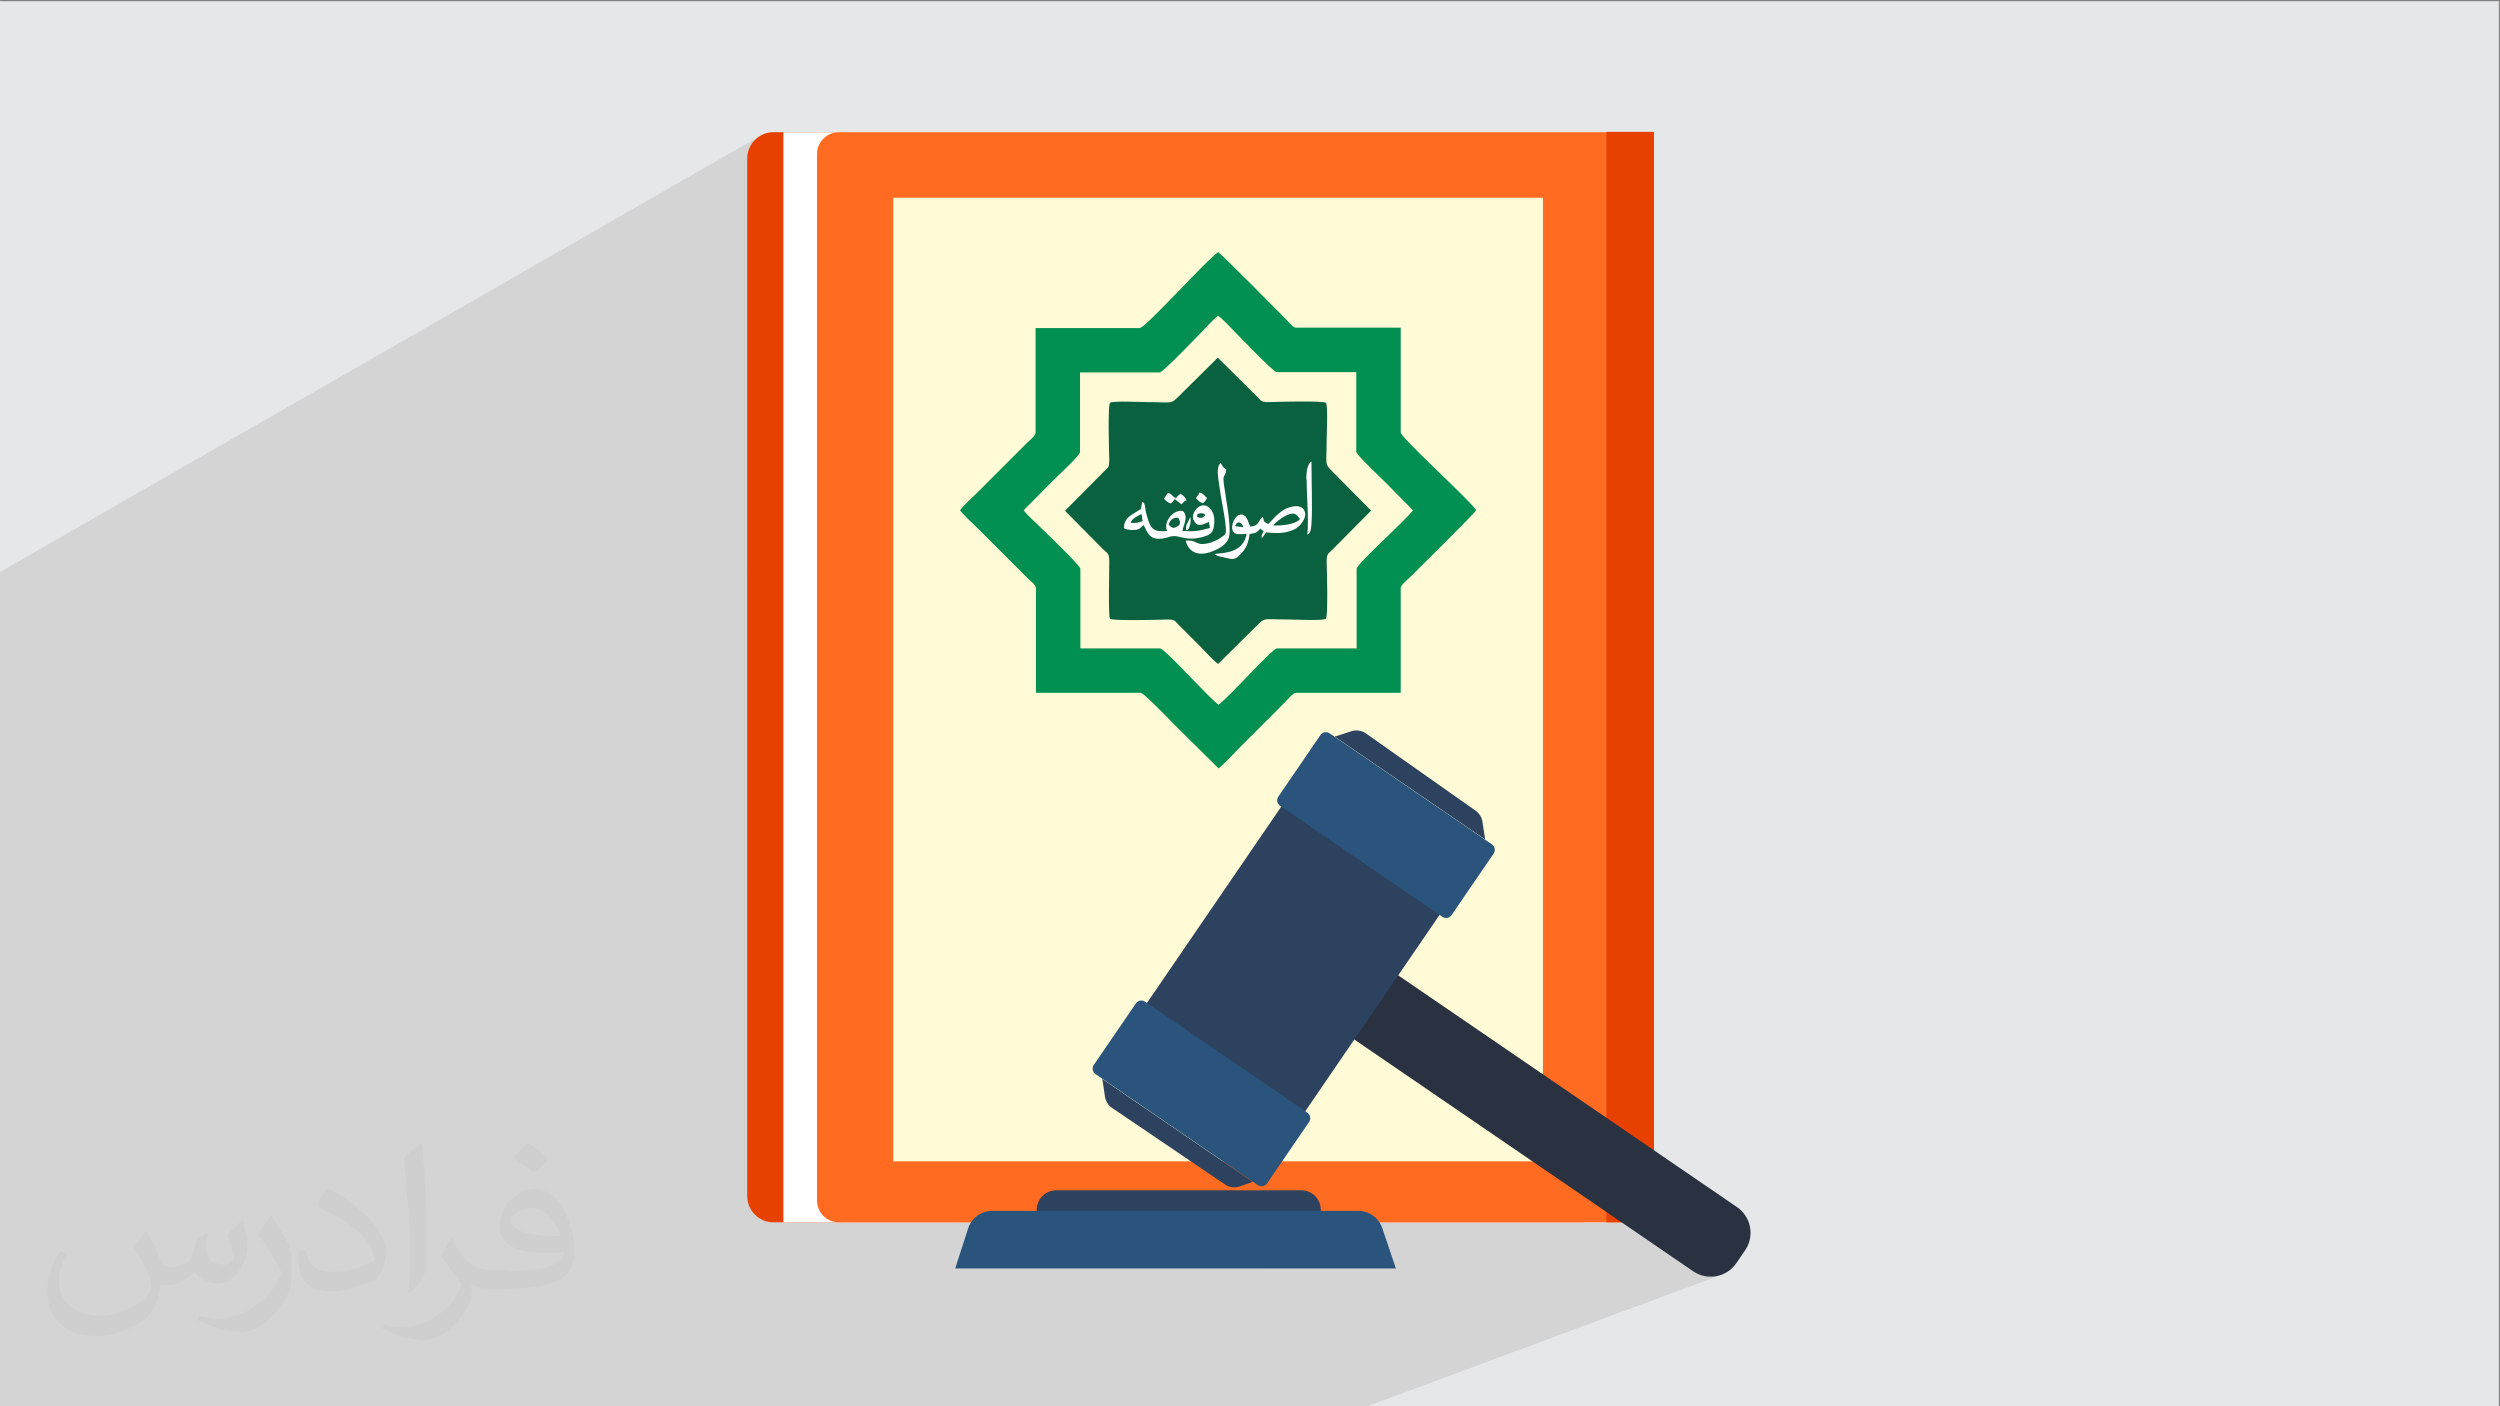 <?xml version="1.0" encoding="UTF-8"?>
<!DOCTYPE svg PUBLIC "-//W3C//DTD SVG 1.1//EN" "http://www.w3.org/Graphics/SVG/1.1/DTD/svg11.dtd">
<!-- Creator: CorelDRAW -->
<svg xmlns="http://www.w3.org/2000/svg" xml:space="preserve" width="3.703in" height="2.083in" version="1.1" style="shape-rendering:geometricPrecision; text-rendering:geometricPrecision; image-rendering:optimizeQuality; fill-rule:evenodd; clip-rule:evenodd"
viewBox="0 0 3703.33 2083.33"
 xmlns:xlink="http://www.w3.org/1999/xlink"
 xmlns:xodm="http://www.corel.com/coreldraw/odm/2003">
 <rect x="0" y="0" width="3703.33" height="2083.33" fill="#808080" stroke="none"/>
 <defs>
  <style type="text/css">
   <![CDATA[
    .fil10 {fill:#019052}
    .fil11 {fill:#0A613F}
    .fil0 {fill:#E6E7E8}
    .fil12 {fill:#FEFEFE}
    .fil4 {fill:#FEFEFE;fill-rule:nonzero}
    .fil6 {fill:#FFFBD6;fill-rule:nonzero}
    .fil7 {fill:#2A3241;fill-rule:nonzero}
    .fil9 {fill:#2A547C;fill-rule:nonzero}
    .fil8 {fill:#2C425E;fill-rule:nonzero}
    .fil3 {fill:#E64100;fill-rule:nonzero}
    .fil5 {fill:#FF6B21;fill-rule:nonzero}
    .fil2 {fill:#373435;fill-opacity:0.031}
    .fil1 {fill:#373435;fill-opacity:0.102}
   ]]>
  </style>
 </defs>
 <g id="Layer_x0020_1">
  <polygon class="fil0" points="-1.67,1.74 3701.66,1.74 3701.66,2084.93 -1.67,2084.93 "/>
  <g id="_1971877073344">
   <polygon class="fil0" points="-1.67,1422.84 -1.67,1422.39 2379.65,195.32 2379.65,195.89 "/>
   <polygon class="fil0" points="502.35,2084.93 380.7,2084.93 1106.81,1771.9 1107.6,1779.75 1109.87,1787.07 1113.45,1793.68 1118.2,1799.44 1123.96,1804.2 1130.56,1807.79 1137.86,1810.06 1145.69,1810.85 "/>
   <polygon class="fil0" points="516.21,2084.93 502.35,2084.93 1145.69,1810.85 1160.41,1810.85 "/>
   <polygon class="fil0" points="777.86,2084.93 516.21,2084.93 1160.41,1810.85 1438.35,1810.85 "/>
   <polygon class="fil0" points="794.15,2084.93 777.86,2084.93 1438.35,1810.85 1437.7,1811.88 1437.08,1812.94 1436.49,1814.02 1435.94,1815.13 1435.43,1816.26 1434.94,1817.41 1434.5,1818.58 1434.09,1819.78 "/>
   <polygon class="fil0" points="912.65,2084.93 794.15,2084.93 1434.09,1819.78 1414.91,1879.12 "/>
   <polygon class="fil0" points="1632.96,2084.93 1347.53,2084.93 2043.48,1810.85 2346.69,1810.85 "/>
   <polygon class="fil0" points="1536.37,2084.93 912.65,2084.93 1414.91,1879.12 2067.79,1879.12 "/>
   <polygon class="fil0" points="1685.12,2084.93 1683.37,2084.93 2400.3,1810.82 2402.16,1810.82 "/>
   <polygon class="fil0" points="1683.43,2084.93 1632.96,2084.93 2346.69,1810.85 2400.3,1810.85 "/>
   <polygon class="fil0" points="1967.73,2084.93 1685.12,2084.93 2402.16,1810.82 2508.11,1883.3 "/>
   <polygon class="fil0" points="2021.2,2084.93 1967.73,2084.93 2508.11,1883.3 2512.13,1885.76 2516.3,1887.77 2520.58,1889.33 2524.95,1890.44 2529.37,1891.11 2533.8,1891.35 2538.22,1891.16 2542.6,1890.56 2546.9,1889.54 2551.09,1888.11 "/>
   <polygon class="fil0" points="380.7,2084.93 -1.67,2084.93 -1.67,868.41 1106.81,234.76 1106.81,1771.9 "/>
   <polygon class="fil0" points="-1.67,868.41 -1.67,848.29 1123.96,202.53 1118.2,207.28 1113.45,213.03 1109.87,219.63 1107.6,226.93 1106.81,234.76 "/>
  </g>
  <polygon class="fil1" points="-1.67,1422.84 -1.67,1422.39 -1.67,868.41 -1.67,848.29 1123.96,202.53 1118.2,207.28 1113.45,213.03 1109.87,219.63 1107.6,226.93 1106.81,234.76 1106.81,851.2 2379.65,195.32 2379.65,195.89 1106.81,851.7 1106.81,1771.9 1107.6,1779.75 1109.87,1787.07 1113.45,1793.68 1118.2,1799.44 1123.96,1804.2 1130.56,1807.79 1137.86,1810.06 1145.69,1810.85 1160.41,1810.85 1438.35,1810.85 1437.7,1811.88 1437.08,1812.94 1436.49,1814.02 1435.94,1815.13 1435.43,1816.26 1434.94,1817.41 1434.5,1818.58 1434.09,1819.78 1414.91,1879.12 1870.12,1879.12 2043.48,1810.85 2346.69,1810.85 2400.22,1810.85 2400.3,1810.82 2402.16,1810.82 2508.11,1883.3 2512.13,1885.76 2516.3,1887.77 2520.58,1889.33 2524.95,1890.44 2529.37,1891.11 2533.8,1891.35 2538.22,1891.16 2542.6,1890.56 2546.9,1889.54 2551.09,1888.11 2021.2,2084.93 1967.73,2084.93 1685.12,2084.93 1683.43,2084.93 1683.37,2084.93 1632.96,2084.93 1536.37,2084.93 1347.53,2084.93 912.65,2084.93 794.15,2084.93 777.86,2084.93 516.21,2084.93 502.35,2084.93 380.7,2084.93 -1.67,2084.93 "/>
  <path class="fil2" d="M218.02 1826.24c7,11 12,21 16,32 3,7 5,19 21,19 5,0 11,-1 17,-5 7,-3 12,-9 14,-17l6 -21 15 -7 1 1c-2,8 -3,16 -3,21 0,18 15,24 27,24 7,0 13,-4 13,-10 0,-8 -4,-23 -8,-35 7,-7 14,-14 22,-20l1 1c4,15 6,30 6,40 0,10 -4,20 -8,27 -7,14 -20,25 -36,25 -12,0 -25,-6 -34,-17l-1 0c-9,11 -22,20 -43,20l-7 0c-1,14 -4,24 -9,33 -13,25 -50,42 -85.01,42 -49,0 -73.01,-28 -73.01,-66 0,-23 8,-45 19,-60l10 4c-7,14 -12,27 -12,40 0,35 29,52 62,52 31,0 68.01,-19 75.01,-42 -3,-25 -12,-36 -26,-59 4,-7 10,-15 17,-23l1 0 0 0 2 1 0 0 0 0 0 0 0 0 0.02 -0.01zm564.05 -133.01c10,6 20,14 30,23 -6,8 -12,15 -21,21 -10,-8 -20,-15 -30,-22 7,-8 14,-15 20,-22l0 0 1 0 0 0 0 0 0 0 0 0 0 -0zm5 96.01c-17,0 -30,11 -30,19 0,17 33,23 73.01,23 -5,-20 -22,-42 -43,-42zm-37 93.01c22,0 41,-1 55,-4 16,-4 30,-12 30,-18 0,-2 0,-3 -1,-5 -9,1 -19,1 -29,1 -29,0 -52,-7 -61,-23 -2,-5 -4,-10 -4,-16 0,-16 7,-32 19,-42 10,-9 21,-14 33,-14 20,0 37,16 48,42 6,14 11,30 11,51 0,14 -4,25 -12,34 -16,15 -45,21 -90.01,21l-20 0 0 0 -5 0c-11,0 -19,-2 -25,-7l-1 0c0,3 1,5 1,7 0,10 -3,23 -10,33 -20,30 -42,43 -60,43 -19,0 -42,-7 -63,-17l4 -7c7,3 16,5 29,5 34,0 78.01,-33 84.01,-64 -1,-3 -4,-6 -7,-10 -10,-12 -16,-22 -22,-32 5,-10 10,-18 14,-25l2 0c14,29 28,46 57,46l5 0 0 0 21 0 0 0 -3 1 0 0 0 0 0 0 0 0 -0 -0zm-146.01 31c2,-14 3,-29 3,-43l0 -21c0,-39 -5,-96.01 -9,-133.01 7,-8 17,-17 25,-23l2 1c5,47 7,101.01 7,151.01 0,13 -1,26 -2,35 -1,12 -8,21 -22,35l-3 -1 0 0 -1 -1 0 0 0 0 0 0 0 0 -0 0zm-151.02 -62.01c1,18 10,33 41,33 20,0 36,-5 55,-14 3,-1 5,-3 5,-5 0,-12 -9,-27 -24,-41 -14,-13 -34,-25 -51,-32 -6,-3 -8,-5 -8,-8 0,-5 7,-16 13,-24l2 0c20,11 43,27 60,44 15,16 25,33 25,51 0,13 -4,26 -11,38 -22,11 -46,20 -70.01,20 -29,0 -48,-14 -48,-45 0,-3 0,-9 1,-16l10 0 0 0 0 -1 0 0 0 0 0 0 0 0 0 0zm-52 -52l18 29c7,11 13,22 13,41l0 24c0,19 -12,39 -32,60 -15,14 -29,20 -42,20 -19,0 -40,-6 -65,-17l3 -7c8,2 17,4 28,4 36,0 72.01,-26 89.01,-58 2,-4 3,-7 3,-9 0,-4 -2,-8 -4,-11 -9,-17 -19,-33 -30,-47 6,-9 12,-18 18,-27l1 0 0 -2 0 0 0 0 0 0 0 0 0 -0z"/>
  <g id="_1971877080832">
   <path class="fil3" d="M1106.8 234.76l0 1537.14c0,21.53 17.43,38.95 38.89,38.95l1201 0 0 -1614.97 -1201 0c-21.46,0 -38.89,17.42 -38.89,38.88z"/>
   <polygon class="fil4" points="2400.29,1810.85 1160.41,1810.85 1160.41,195.88 2400.29,195.88 "/>
   <path class="fil5" d="M1242.54 1810.82l1207.6 0 0 -1614.94 -1207.6 0c-17.85,0 -32.31,14.47 -32.31,32.31l0 1550.31c0,17.85 14.46,32.31 32.31,32.31z"/>
   <polygon class="fil3" points="2450.06,1810.82 2379.65,1810.82 2379.65,195.32 2450.06,195.32 "/>
   <polygon class="fil6" points="2285.75,1720.46 1323.2,1720.46 1323.2,292.99 2285.75,292.99 "/>
   <g>
    <path class="fil7" d="M2585.15 1852.25l-13.03 19.04c-14.35,21 -43.01,26.37 -64.01,12.01l-578.98 -396.05 65.02 -95.06 578.98 396.05c20.99,14.37 26.37,43.03 12.02,64.01z"/>
    <polygon class="fil8" points="1957.67,1107.69 2192.17,1268.1 1896.75,1699.98 1662.24,1539.57 "/>
    <path class="fil9" d="M1939.27 1661.99l-62.36 91.17c-3.06,4.46 -9.14,5.61 -13.61,2.55l-240.47 -164.49c-4.46,-3.05 -5.6,-9.14 -2.55,-13.6l62.37 -91.18c3.06,-4.46 9.14,-5.6 13.61,-2.55l240.46 164.49c4.46,3.06 5.61,9.14 2.55,13.61z"/>
    <path class="fil8" d="M1855.72 1750.83l-19.73 6.96c-7.32,2.38 -15.34,1.17 -21.63,-3.26l-167.43 -113.48c-5.44,-3.84 -9.09,-9.74 -10.08,-16.33l-3.96 -26.24 222.82 152.35z"/>
    <path class="fil9" d="M1893.63 1180.13l62.37 -91.17c3.06,-4.46 9.14,-5.61 13.6,-2.56l240.47 164.49c4.46,3.05 5.61,9.14 2.56,13.6l-62.38 91.18c-3.05,4.46 -9.13,5.6 -13.59,2.55l-240.47 -164.5c-4.46,-3.05 -5.6,-9.14 -2.55,-13.6z"/>
    <path class="fil8" d="M1977.19 1091.28l24.59 -8c7.33,-2.38 15.34,-1.18 21.63,3.26l162.56 114.53c5.45,3.84 9.09,9.74 10.09,16.33l3.96 26.24 -222.82 -152.35z"/>
    <path class="fil8" d="M1927.7 1763.4l-363.12 0c-15.93,0 -28.85,12.92 -28.85,28.85l0 31.9 420.81 0 0 -31.9c0,-15.93 -12.91,-28.85 -28.85,-28.85z"/>
    <path class="fil9" d="M2012.11 1793.83l-542.39 0c-16.25,0 -30.64,10.47 -35.64,25.94l-19.17 59.35 652.88 0 -20.19 -59.81c-5.14,-15.23 -19.42,-25.48 -35.48,-25.48z"/>
   </g>
   <g id="_1828683732624">
    <path class="fil10" d="M1515.91 756.44l42.24 -42.79c5.48,-5.48 41.7,-38.95 41.7,-43.89l0 -117.95 117.95 0c4.94,0 57.06,-54.86 64.74,-62.54 6.04,-6.03 15.36,-17.01 21.94,-21.39 6.58,4.39 15.36,14.26 21.39,20.3 7.68,7.68 60.35,63.09 65.29,63.09l117.95 0 0 117.95c0,4.39 36.21,38.4 41.7,43.89l42.24 42.79c-9.32,13.72 -83.39,79.55 -83.39,86.68l0 117.95 -117.95 0c-7.13,0 -72.96,74.61 -86.68,83.39 -13.72,-9.33 -79.55,-83.39 -86.68,-83.39l-117.95 0 0 -117.95c0,-4.94 -54.86,-57.06 -62.54,-64.74 -6.04,-6.04 -17.01,-15.36 -21.4,-21.94l-0.55 0.55zm173.36 -270.46l-155.26 0 0 155.25c0,4.39 -9.87,12.07 -13.17,15.36l-70.77 70.77c-7.13,7.13 -23.04,21.4 -27.98,28.53 4.94,7.13 20.85,21.39 27.98,28.53 9.87,9.87 18.65,18.65 28.53,28.53l42.79 42.79c3.29,3.29 13.17,10.97 13.17,15.36l0 155.25 155.26 0c4.94,0 53.76,51.57 58.15,55.41l57.06 56.51c7.13,-4.94 21.4,-20.85 28.53,-27.98l70.77 -70.77c3.29,-3.29 10.97,-13.17 15.36,-13.17l155.25 0 0 -155.26c0,-4.39 9.87,-12.07 13.17,-15.36 14.26,-14.26 94.36,-93.26 98.75,-99.85 -10.42,-15.91 -111.92,-107.52 -111.92,-115.2l0 -155.26 -155.25 0c-4.39,0 -12.07,-9.87 -15.36,-13.17 -14.27,-14.26 -93.26,-94.36 -99.85,-98.75 -15.91,10.42 -107.53,111.92 -115.21,111.92l0 0.55z"/>
    <path class="fil11" d="M1577.35 756.44l56.51 57.06c7.13,7.13 9.32,5.48 9.32,19.2 0,13.72 -1.65,80.65 1.1,83.94 3.29,3.29 70.22,1.65 83.94,1.1 13.72,0 11.52,2.19 19.2,9.32 9.87,9.87 18.65,18.65 28.53,28.53 7.13,7.13 21.39,23.04 28.53,27.98l57.06 -56.51c13.17,-13.17 9.87,-9.32 47.18,-9.32 8.78,0 51.57,2.19 55.41,-1.1 3.29,-3.29 1.65,-70.22 1.1,-83.94 0,-13.72 2.19,-11.52 9.32,-19.2l56.51 -57.06 -56.51 -57.06c-13.17,-13.17 -9.32,-9.87 -9.32,-47.18 0,-8.78 2.19,-51.57 -1.1,-55.41 -3.29,-3.29 -70.22,-1.65 -83.94,-1.1 -13.71,0 -11.52,-2.19 -19.2,-9.32l-57.06 -56.51 -57.05 56.51c-13.17,13.17 -9.87,9.32 -47.18,9.32 -8.78,0 -51.57,-2.19 -55.41,1.1 -3.29,3.29 -1.65,70.22 -1.1,83.94 0,13.71 -2.19,11.52 -9.32,19.2l-56.51 57.06 0 -0.55z"/>
    <path class="fil12" d="M1829.71 779.48c2.2,-8.23 9.87,-7.13 12.07,1.65l-12.07 -1.65zm56.51 -1.1c2.74,-4.39 12.62,-11.52 18.1,-14.26 12.62,-6.04 15.91,-3.29 21.4,4.94 -7.13,8.23 -27.98,9.87 -39.5,9.33l0 0zm-10.43 10.42c14.81,1.1 25.79,2.2 40.05,-3.84 9.87,-3.84 20.3,-17.56 17.01,-26.88 -4.39,-13.17 -23.04,-7.68 -31.27,-2.74 -12.07,7.68 -18.65,17.56 -23.04,20.85 -9.87,-4.94 -4.94,-5.49 -8.23,-10.43 -7.13,6.58 -5.49,13.72 -18.11,14.27 -3.84,-6.04 -4.94,-21.4 -17.01,-17.01 -7.68,2.74 -15.36,22.49 -4.94,27.43 3.84,1.65 12.07,0.55 16.46,0.55 -5.49,28.53 -33.46,27.98 -47.73,29.63 3.84,3.84 12.07,4.39 18.1,6.04 8.78,2.19 12.62,2.19 18.11,-3.29 8.78,-8.23 13.72,-15.36 15.91,-32.37 7.13,-1.09 9.33,-1.09 13.72,-5.48 0.55,0 1.09,-1.1 1.09,-1.65 0,0 0.55,0 0.55,-0.55 0,-0.55 0.55,-0.55 0.55,-0.55 1.65,2.2 2.74,2.74 4.94,3.84 -2.19,4.94 -3.84,5.48 -2.74,10.97l6.58 -9.32 -0 0.54z"/>
    <path class="fil12" d="M1756.2 800.87c4.94,17.56 18.1,22.5 35.11,17.56 11.52,-3.84 27.43,-10.97 29.62,-24.69 2.74,-17.01 -4.94,-53.76 -7.68,-74.61 -2.74,-19.2 1.65,-9.87 3.29,-23.59 -5.49,-4.39 -4.39,-2.19 -8.23,-9.87 -8.23,7.13 -2.74,26.33 -1.1,40.6 1.65,14.26 12.07,59.25 7.68,65.28 -1.1,1.65 -10.97,8.23 -15.36,9.87 -6.04,2.74 -13.17,4.94 -20.85,4.39 -4.39,-0.55 -6.58,-2.19 -9.33,-3.29 -5.48,-2.19 -7.68,-1.65 -13.72,-1.65l0.55 -0z"/>
    <path class="fil12" d="M1935.59 710.35c0,27.98 3.29,53.22 1.09,81.74l2.2 -1.65c0,0 0.55,-0.55 1.09,-1.09 0.55,-1.1 1.65,-3.29 1.65,-4.39 0.55,-2.74 1.1,-6.58 1.1,-9.33 1.65,-19.75 0,-65.83 0,-92.17 -6.58,4.39 -7.68,17.01 -7.68,26.33l0.55 0.55z"/>
    <path class="fil12" d="M1763.33 775.64c0.55,-4.39 0.55,-6.03 0,-9.87l-6.03 12.62c-2.2,12.07 4.39,7.13 6.03,-2.74l0 -0z"/>
    <path class="fil12" d="M1731.51 776.19c2.2,-6.58 6.58,-9.33 13.72,-9.33 5.49,8.78 2.74,12.07 -6.58,15.36 -5.48,-2.74 -4.39,-0.55 -7.68,-6.04l0.54 0zm-56.5 -2.2c1.65,-6.03 10.97,-9.87 15.91,-12.62l1.65 10.43c-5.48,2.74 -10.97,3.29 -17.56,2.74l0 -0.55zm98.2 -8.23c0,-3.84 0.55,-4.94 5.48,-5.48 1.65,0 2.19,0 3.84,0.55 4.94,2.19 1.65,0.55 2.74,2.74 -4.39,4.39 -6.04,4.39 -12.07,2.19zm-83.94 -11.52c-9.87,7.68 -25.24,11.52 -24.14,28.53 4.94,2.19 10.43,2.74 16.46,2.19 7.68,-0.55 7.68,-3.84 12.62,-7.13 6.58,13.17 9.87,26.33 37.85,17.56 14.81,-4.94 21.4,7.68 49.93,0 8.78,-2.74 13.72,-4.39 15.91,-13.72 1.65,-9.33 1.65,-18.1 -3.29,-25.78 -13.17,-19.2 -33.46,4.39 -25.78,15.91 4.94,9.33 12.62,5.48 20.3,2.19 3.84,-2.19 -2.2,-1.09 1.65,-0.55l1.65 8.78c-18.65,4.39 -19.2,5.49 -40.6,4.39 -0.55,-6.04 9.87,-19.75 0.55,-29.62 -13.72,-2.74 -29.62,15.36 -23.59,29.62 -22.49,2.19 -25.24,-4.39 -31.27,-27.98 -1.65,-6.58 -0.55,-13.17 -5.49,-15.36l-2.19 12.07 -0.55 -1.09z"/>
    <path class="fil12" d="M1772.11 738.33c3.84,4.39 4.94,5.48 9.87,7.13 4.39,-3.84 3.84,-3.84 6.04,-7.68 -4.94,-3.84 -3.29,-5.48 -10.97,-8.23 -2.74,6.04 -3.29,3.84 -5.48,8.78l0.55 0z"/>
    <path class="fil12" d="M1739.19 739.98l0 -3.29c-4.39,-4.39 -3.84,-4.39 -8.78,-6.58 -2.2,2.19 -4.39,5.48 -6.04,8.78 3.29,3.84 5.48,4.94 9.33,7.13 4.39,-2.74 3.29,-2.74 6.03,-6.03l-0.55 0z"/>
    <path class="fil12" d="M1741.39 738.33l0 2.19 8.78 6.58c3.29,-2.19 1.65,-3.84 7.68,-6.04 -3.29,-6.03 -4.94,-6.58 -9.32,-9.87 -2.74,3.29 -4.39,3.29 -6.58,7.13l-0.55 0z"/>
    <path class="fil12" d="M1739.19 739.98l2.19 0 0 -2.2c-0.55,-2.19 0.55,0 -2.19,-1.09l0 3.29z"/>
   </g>
  </g>
 </g>
</svg>
